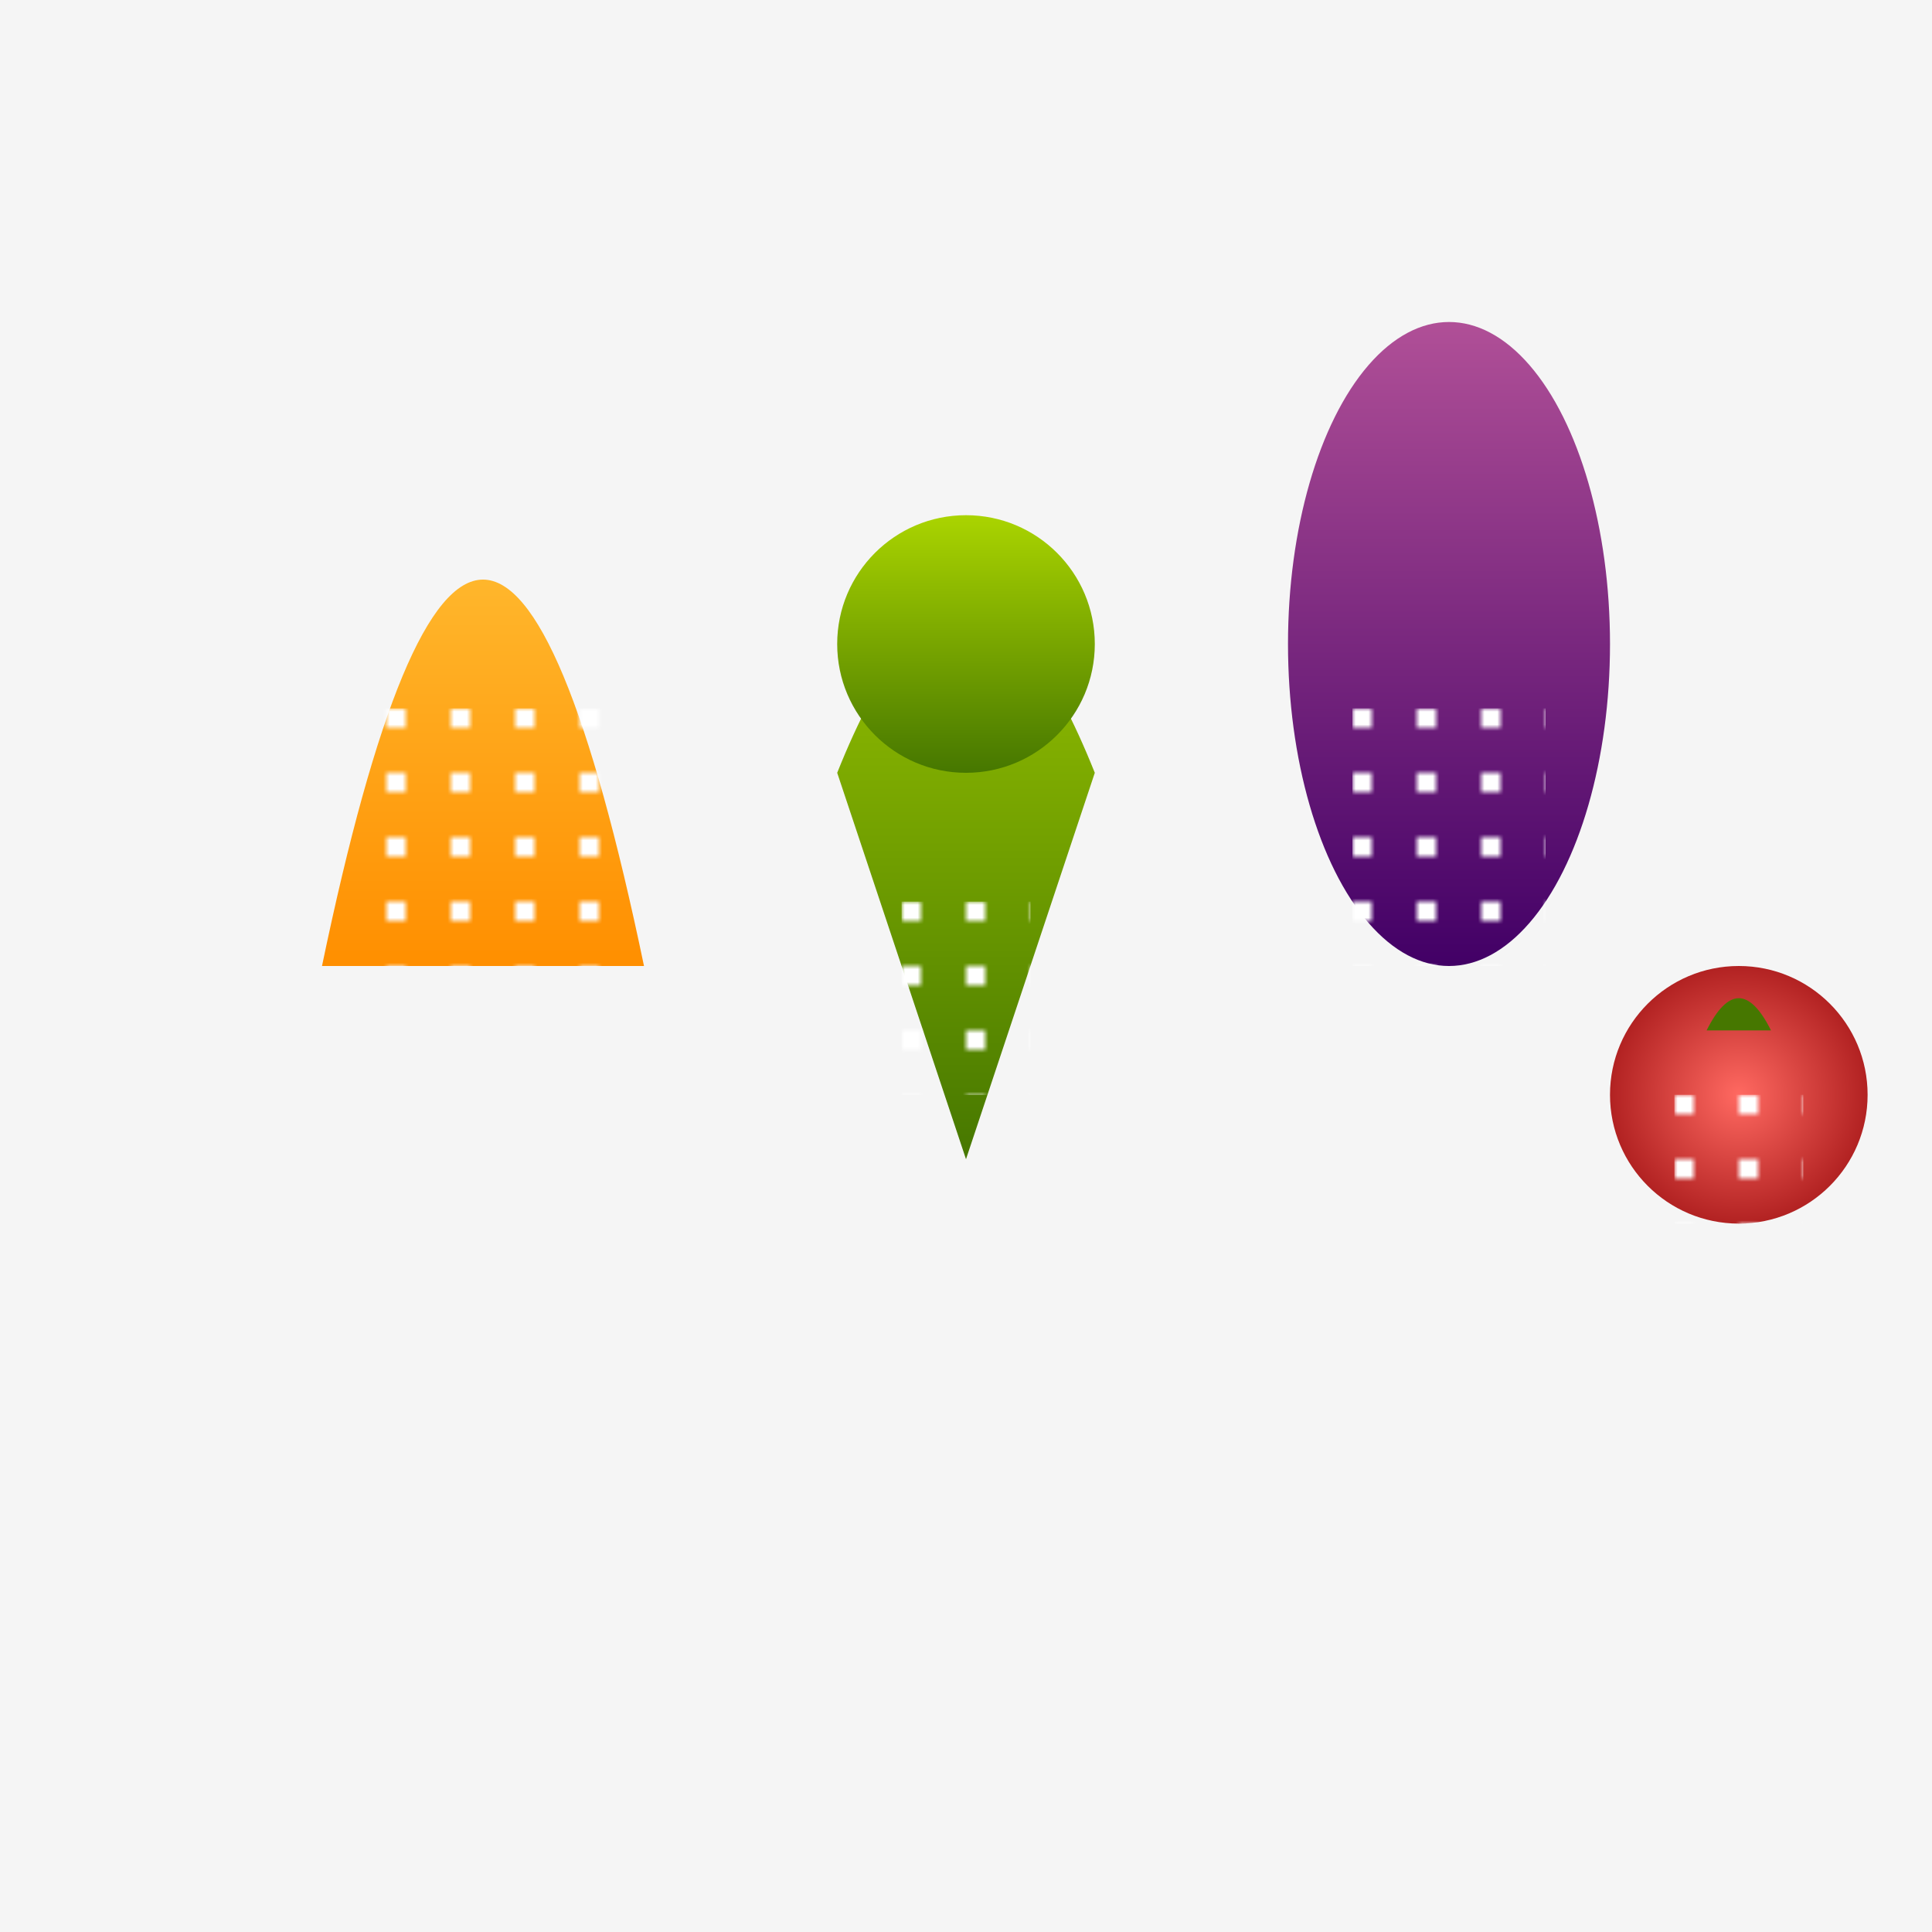 <svg viewBox="0 0 300 300" xmlns="http://www.w3.org/2000/svg">
  <defs>
    <linearGradient id="carrotGradient" x1="0%" y1="0%" x2="0%" y2="100%">
      <stop offset="0%" stop-color="#ffdd57"/>
      <stop offset="100%" stop-color="#ff8f00"/>
    </linearGradient>
    <linearGradient id="broccoliGradient" x1="0%" y1="0%" x2="0%" y2="100%">
      <stop offset="0%" stop-color="#aad400"/>
      <stop offset="100%" stop-color="#467700"/>
    </linearGradient>
    <linearGradient id="eggplantGradient" x1="0%" y1="0%" x2="0%" y2="100%">
      <stop offset="0%" stop-color="#b04f97"/>
      <stop offset="100%" stop-color="#420066"/>
    </linearGradient>
    <radialGradient id="tomatoGradient" cx="50%" cy="50%" r="50%">
      <stop offset="0%" stop-color="#ff6961"/>
      <stop offset="100%" stop-color="#b22222"/>
    </radialGradient>
    
    <pattern id="windowPattern" x="0" y="0" width="10" height="10" patternUnits="userSpaceOnUse">
      <rect width="3" height="3" fill="white" />
    </pattern>
  </defs>

  <rect width="100%" height="100%" fill="#f5f5f5"/>
  
  <!-- Carrot Building -->
  <g transform="translate(50, 50)">
    <path d="M0,100 Q25,-20 50,100 Z" fill="url(#carrotGradient)" />
    <rect x="5" y="60" width="40" height="40" fill="url(#windowPattern)" />
  </g>
  
  <!-- Broccoli Building -->
  <g transform="translate(130, 80)">
    <path d="M20,100 L40,40 Q20,-10 0,40 L20,100Z" fill="url(#broccoliGradient)" />
    <circle cx="20" cy="20" r="20" fill="url(#broccoliGradient)" />
    <rect x="10" y="60" width="20" height="30" fill="url(#windowPattern)" />
  </g>

  <!-- Eggplant Building -->
  <g transform="translate(200, 50)">
    <ellipse cx="25" cy="50" rx="25" ry="50" fill="url(#eggplantGradient)" />
    <rect x="10" y="60" width="30" height="40" fill="url(#windowPattern)" />
  </g>
  
  <!-- Tomato Building -->
  <g transform="translate(250, 150)">
    <circle cx="20" cy="20" r="20" fill="url(#tomatoGradient)" />
    <rect x="10" y="20" width="20" height="20" fill="url(#windowPattern)" />
    <path d="M15,10 Q20,0 25,10 Z" fill="#467700" />
  </g>
</svg>